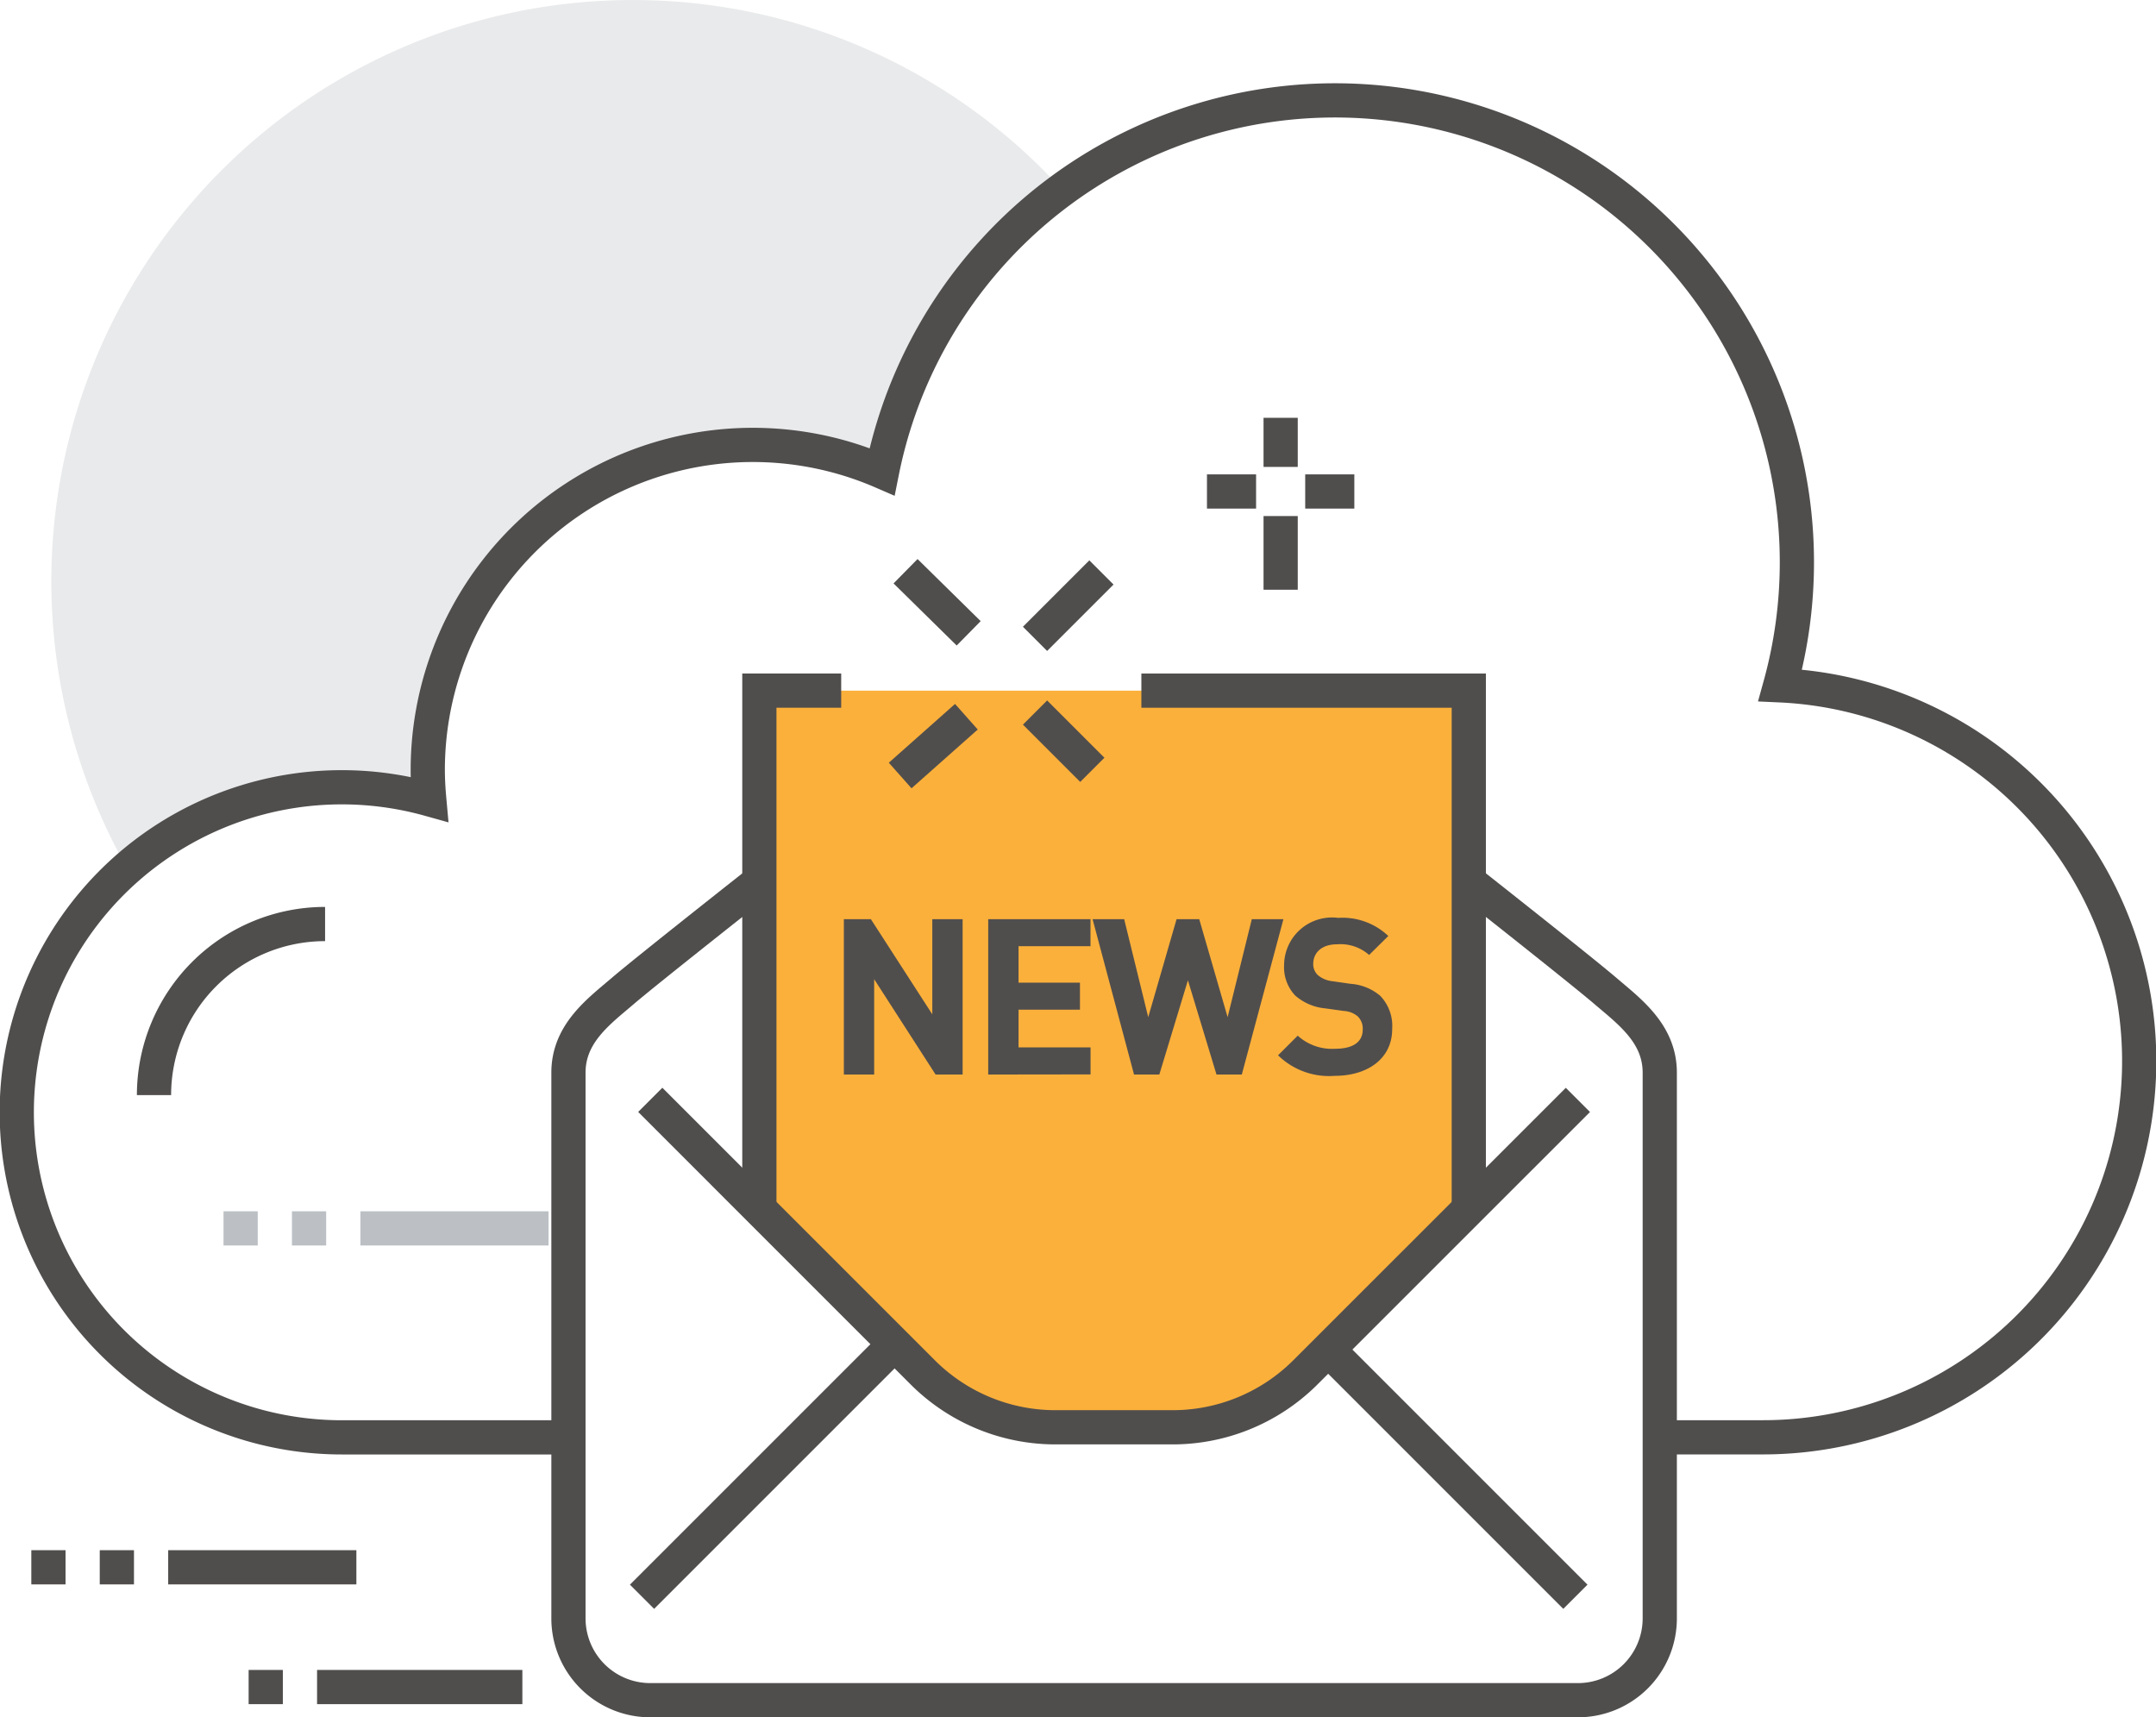 <svg xmlns="http://www.w3.org/2000/svg" width="126.022" height="100.377" viewBox="0 0 126.022 100.377"><g transform="translate(-1237.514 -2754.198)"><path d="M1323.367,2824.868l-8.126,8.308a10.5,10.5,0,0,1-8.514,4.236c-5.744,0-3.828.079-8.68.079s-7.915-4.085-7.915-4.085l-8.232-8.538v-30.3h41.467Z" fill="#fbb03b"/><line y1="14.357" x2="14.357" transform="translate(1275.042 2833.177)" fill="none" stroke="#504e4d" stroke-miterlimit="10" stroke-width="2"/><path d="M1304.229,2794.568h19.138v30.3" fill="none" stroke="#504e4d" stroke-miterlimit="10" stroke-width="2"/><path d="M1281.9,2824.867v-30.3h4.784" fill="none" stroke="#504e4d" stroke-miterlimit="10" stroke-width="2"/><line x1="14.357" y1="14.357" transform="translate(1315.241 2833.177)" fill="none" stroke="#504e4d" stroke-miterlimit="10" stroke-width="2"/><path d="M1323.366,2805.73s6.578,5.185,7.974,6.381,3.19,2.492,3.19,4.785v31.9a4.783,4.783,0,0,1-4.784,4.784h-54.222a4.783,4.783,0,0,1-4.783-4.784h0v-31.9c0-2.3,1.794-3.589,3.19-4.785s7.974-6.379,7.974-6.379" fill="none" stroke="#504e4d" stroke-miterlimit="10" stroke-width="2"/><path d="M1329.745,2818.491l-15.949,15.946a10.981,10.981,0,0,1-7.974,3.188h-6.379a10.973,10.973,0,0,1-7.974-3.19l-15.946-15.948" fill="none" stroke="#504e4d" stroke-miterlimit="10" stroke-width="2"/><line x1="3.872" y2="3.436" transform="translate(1290.13 2796.093)" fill="none" stroke="#504e4d" stroke-miterlimit="10" stroke-width="2"/><line x1="3.882" y2="3.882" transform="translate(1298.013 2787.659)" fill="none" stroke="#504e4d" stroke-miterlimit="10" stroke-width="2"/><line x2="3.349" y2="3.349" transform="translate(1298.013 2795.848)" fill="none" stroke="#504e4d" stroke-miterlimit="10" stroke-width="2"/><line x2="3.69" y2="3.63" transform="translate(1290.445 2787.588)" fill="none" stroke="#504e4d" stroke-miterlimit="10" stroke-width="2"/><line y2="2.871" transform="translate(1312.37 2778.62)" fill="none" stroke="#504e4d" stroke-miterlimit="10" stroke-width="2"/><line y2="4.307" transform="translate(1312.37 2784.363)" fill="none" stroke="#504e4d" stroke-miterlimit="10" stroke-width="2"/><line x1="2.871" transform="translate(1308.063 2782.927)" fill="none" stroke="#504e4d" stroke-miterlimit="10" stroke-width="2"/><line x1="2.871" transform="translate(1313.806 2782.927)" fill="none" stroke="#504e4d" stroke-miterlimit="10" stroke-width="2"/><path d="M1292.2,2817.008l-3.589-5.572v5.572h-1.772v-9.08h1.58l3.589,5.56v-5.56h1.773v9.08Z" fill="#504e4d"/><path d="M1295.277,2817.008v-9.08h5.979v1.58h-4.206v2.129h3.589v1.579h-3.589v2.207h4.208V2817Z" fill="#504e4d"/><path d="M1310.1,2817.008h-1.48l-1.67-5.509-1.671,5.509H1303.8l-2.422-9.08h1.847l1.405,5.726,1.656-5.726h1.326l1.658,5.726,1.414-5.726h1.848Z" fill="#504e4d"/><path d="M1315.534,2817.084a4.262,4.262,0,0,1-3.315-1.2l1.149-1.149a2.975,2.975,0,0,0,2.192.766c1.047,0,1.608-.4,1.608-1.123a1,1,0,0,0-.287-.765,1.359,1.359,0,0,0-.8-.319l-1.1-.153a3.1,3.1,0,0,1-1.76-.751,2.408,2.408,0,0,1-.649-1.786,2.8,2.8,0,0,1,3.159-2.754,3.89,3.89,0,0,1,2.933,1.06l-1.123,1.108a2.527,2.527,0,0,0-1.866-.623c-.942,0-1.4.521-1.4,1.149a.88.88,0,0,0,.268.65,1.564,1.564,0,0,0,.84.357l1.074.154a2.994,2.994,0,0,1,1.733.7,2.538,2.538,0,0,1,.7,1.925C1318.9,2816.092,1317.434,2817.084,1315.534,2817.084Z" fill="#504e4d"/><path d="M1274.521,2754.2a33.976,33.976,0,0,0-29.562,50.776,18.832,18.832,0,0,1,17.646-4.058c-.051-.564-.086-1.133-.086-1.71a19,19,0,0,1,26.552-17.436,26.994,26.994,0,0,1,10.6-16.4A33.874,33.874,0,0,0,1274.521,2754.2Z" fill="#e9eaeb"/><path d="M1335.451,2838.213h5.081a21.989,21.989,0,0,0,1.038-43.955,27,27,0,1,0-52.5-12.488,19,19,0,0,0-26.552,17.436c0,.577.035,1.146.086,1.71a19,19,0,1,0-5.087,37.3h12.827" fill="none" stroke="#504e4d" stroke-miterlimit="10" stroke-width="2"/><path d="M1246.516,2818.21a10,10,0,0,1,10-10" fill="none" stroke="#504e4d" stroke-miterlimit="10" stroke-width="2"/><line x1="12" transform="translate(1256.047 2852.811)" fill="none" stroke="#504e4d" stroke-miterlimit="10" stroke-width="2"/><line x1="11" transform="translate(1247.345 2845.811)" fill="none" stroke="#504e4d" stroke-miterlimit="10" stroke-width="2"/><line x1="2" transform="translate(1243.345 2845.811)" fill="none" stroke="#504e4d" stroke-miterlimit="10" stroke-width="2"/><line x1="2" transform="translate(1239.345 2845.811)" fill="none" stroke="#504e4d" stroke-miterlimit="10" stroke-width="2"/><line x1="2" transform="translate(1252.047 2852.811)" fill="none" stroke="#504e4d" stroke-miterlimit="10" stroke-width="2"/><line x1="11" transform="translate(1258.579 2826.002)" fill="none" stroke="#bcc0c4" stroke-miterlimit="10" stroke-width="2"/><line x1="2" transform="translate(1254.579 2826.002)" fill="none" stroke="#bcc0c4" stroke-miterlimit="10" stroke-width="2"/><line x1="2" transform="translate(1250.579 2826.002)" fill="none" stroke="#bcc0c4" stroke-miterlimit="10" stroke-width="2"/></g></svg>